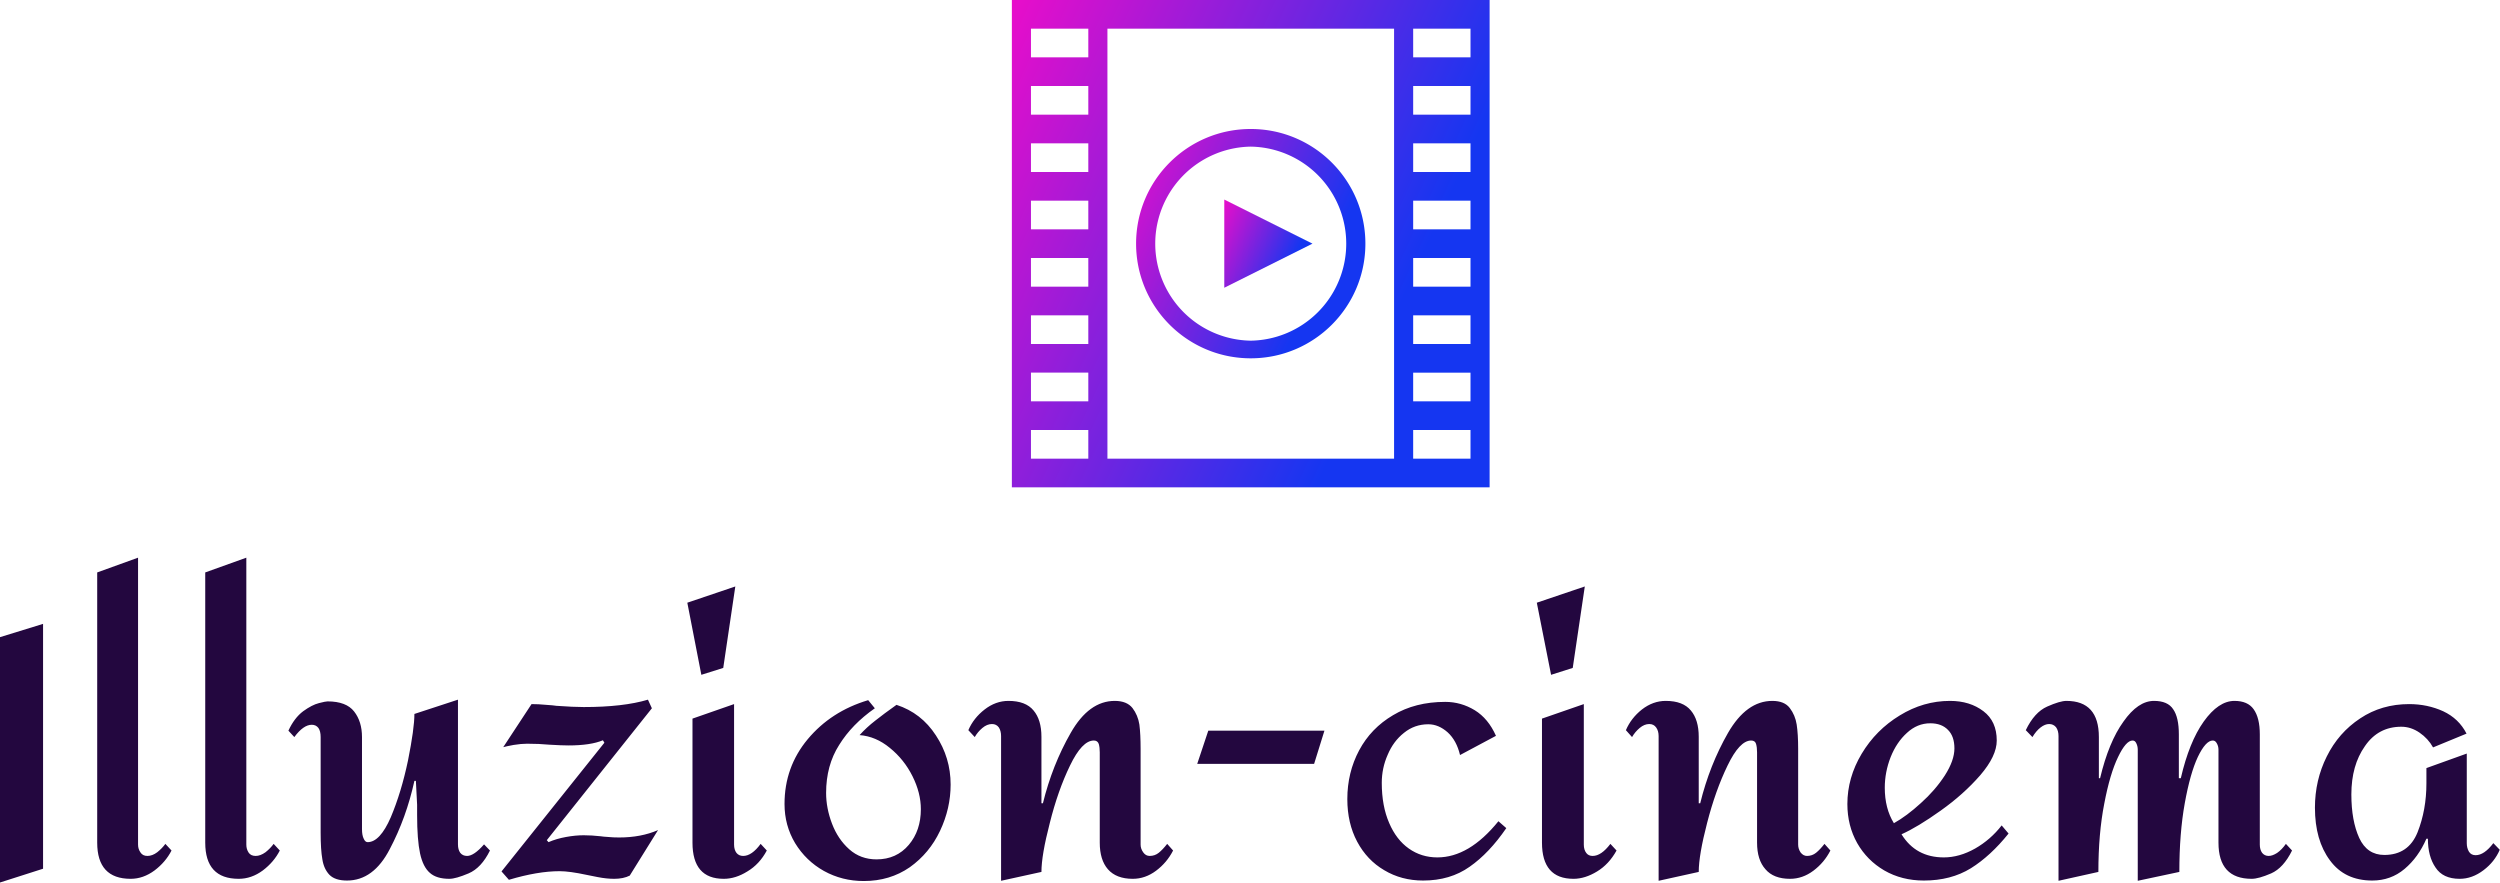<svg data-v-423bf9ae="" xmlns="http://www.w3.org/2000/svg" viewBox="0 0 461.727 163" class="iconAbove"><!----><!----><!----><g data-v-423bf9ae="" id="6f57602d-dafd-4226-84a7-f321aaff8dab" fill="#23073F" transform="matrix(4.545,0,0,4.545,-5.091,79.636)"><path d="M2.87 7.83L2.87 17.78L1.12 18.34L1.12 8.37L2.87 7.83ZM6.73 5.14L6.73 16.80Q6.73 16.98 6.83 17.12Q6.92 17.26 7.11 17.26L7.11 17.26Q7.31 17.26 7.51 17.11Q7.71 16.95 7.84 16.77L7.84 16.77L8.09 17.04Q7.85 17.51 7.40 17.85Q6.94 18.19 6.43 18.19L6.43 18.19Q5.07 18.19 5.07 16.72L5.07 16.72L5.07 5.74L6.73 5.14ZM11.13 5.14L11.13 16.80Q11.13 16.98 11.22 17.12Q11.31 17.26 11.51 17.26L11.51 17.26Q11.70 17.26 11.91 17.11Q12.11 16.95 12.24 16.77L12.24 16.77L12.49 17.04Q12.25 17.51 11.80 17.85Q11.34 18.19 10.82 18.19L10.82 18.19Q9.46 18.19 9.46 16.72L9.46 16.72L9.46 5.74L11.13 5.14ZM19.73 10.91L19.73 16.79Q19.73 17.00 19.82 17.13Q19.92 17.26 20.10 17.26L20.10 17.26Q20.38 17.26 20.79 16.79L20.79 16.79L21.03 17.04Q20.68 17.75 20.16 17.97Q19.64 18.19 19.38 18.19L19.38 18.19Q18.86 18.19 18.59 17.95Q18.31 17.71 18.19 17.16Q18.07 16.60 18.07 15.60L18.07 15.60L18.07 15.18L18.02 14.21L17.96 14.21Q17.63 15.71 16.96 16.98Q16.30 18.26 15.22 18.26L15.22 18.26Q14.74 18.26 14.51 18.03Q14.28 17.79 14.22 17.40Q14.15 17.01 14.15 16.32L14.15 16.32L14.15 12.43Q14.15 12.19 14.06 12.06Q13.96 11.93 13.79 11.93L13.79 11.93Q13.45 11.93 13.08 12.43L13.08 12.43L12.84 12.17Q13.08 11.65 13.44 11.38Q13.80 11.12 14.08 11.05Q14.35 10.98 14.43 10.98L14.43 10.98Q15.19 10.98 15.51 11.39Q15.83 11.80 15.83 12.43L15.83 12.43L15.83 16.17Q15.83 16.42 15.90 16.56Q15.96 16.70 16.06 16.70L16.06 16.70Q16.56 16.70 17.00 15.69Q17.43 14.67 17.70 13.38Q17.96 12.08 17.96 11.49L17.96 11.49L19.73 10.91ZM23.41 16.70Q23.73 16.56 24.12 16.49Q24.50 16.42 24.84 16.42L24.84 16.42Q25.16 16.42 25.52 16.46L25.52 16.46Q25.65 16.48 25.84 16.49Q26.03 16.51 26.28 16.51L26.28 16.51Q27.17 16.51 27.86 16.21L27.86 16.21L26.71 18.06Q26.45 18.19 26.08 18.19L26.08 18.19Q25.77 18.19 25.41 18.12Q25.05 18.05 24.96 18.03L24.96 18.03Q24.26 17.88 23.86 17.88L23.86 17.88Q22.97 17.88 21.80 18.23L21.80 18.23L21.50 17.89L25.68 12.66L25.62 12.56Q25.12 12.77 24.22 12.77L24.22 12.77Q23.95 12.77 23.45 12.74L23.45 12.74Q23.03 12.70 22.54 12.70L22.54 12.70Q22.30 12.70 21.99 12.75Q21.67 12.81 21.57 12.84L21.57 12.84L22.72 11.09Q23.00 11.09 23.31 11.12Q23.62 11.14 23.73 11.16L23.73 11.16Q24.43 11.21 24.84 11.21L24.84 11.21Q26.45 11.21 27.45 10.91L27.45 10.91L27.61 11.26L23.34 16.62L23.41 16.70ZM31.00 6.31L30.51 9.62L29.62 9.90L29.05 6.97L31.00 6.31ZM30.95 11.09L30.95 16.80Q30.95 17.01 31.05 17.14Q31.15 17.26 31.32 17.26L31.32 17.26Q31.67 17.26 32.03 16.77L32.03 16.77L32.28 17.04Q31.98 17.60 31.49 17.89Q31.01 18.19 30.53 18.19L30.53 18.19Q29.26 18.19 29.26 16.72L29.26 16.72L29.26 11.68L30.95 11.09ZM36.40 10.93L36.67 11.26Q35.74 11.91 35.22 12.75Q34.69 13.58 34.69 14.70L34.69 14.70Q34.69 15.32 34.93 15.95Q35.17 16.58 35.63 16.99Q36.09 17.40 36.74 17.40L36.74 17.40Q37.55 17.40 38.05 16.81Q38.54 16.23 38.54 15.36L38.54 15.36Q38.54 14.70 38.20 14.02Q37.86 13.34 37.28 12.87Q36.71 12.40 36.05 12.35L36.05 12.35Q36.34 12.03 36.69 11.76Q37.03 11.49 37.55 11.12L37.55 11.12Q38.56 11.45 39.15 12.36Q39.75 13.27 39.75 14.36L39.75 14.36Q39.75 15.33 39.32 16.24Q38.89 17.15 38.09 17.72Q37.28 18.28 36.22 18.28L36.22 18.28Q35.34 18.28 34.60 17.87Q33.87 17.46 33.43 16.74Q33.00 16.02 33.00 15.15L33.00 15.15Q33.00 13.65 33.94 12.52Q34.89 11.38 36.40 10.93L36.40 10.93ZM46.42 10.96Q46.91 10.96 47.14 11.25Q47.36 11.54 47.42 11.92Q47.47 12.31 47.47 12.91L47.47 12.91L47.47 16.80Q47.47 16.97 47.58 17.12Q47.68 17.26 47.84 17.26L47.84 17.26Q48.05 17.26 48.21 17.13Q48.37 17.00 48.55 16.77L48.55 16.77L48.79 17.04Q48.54 17.53 48.10 17.86Q47.66 18.19 47.15 18.19L47.15 18.19Q46.48 18.19 46.14 17.80Q45.81 17.42 45.81 16.72L45.81 16.72L45.81 13.05Q45.81 12.85 45.77 12.71Q45.72 12.57 45.57 12.57L45.57 12.57Q45.09 12.57 44.60 13.59Q44.11 14.60 43.78 15.92Q43.44 17.23 43.44 17.91L43.44 17.91L41.80 18.27L41.80 12.39Q41.80 12.18 41.71 12.04Q41.61 11.90 41.43 11.90L41.43 11.90Q41.23 11.90 41.04 12.06Q40.85 12.22 40.73 12.43L40.73 12.43L40.47 12.15Q40.68 11.66 41.13 11.31Q41.58 10.96 42.10 10.96L42.10 10.96Q42.80 10.96 43.12 11.35Q43.44 11.73 43.44 12.42L43.44 12.42L43.44 15.12L43.50 15.12Q43.88 13.57 44.63 12.26Q45.37 10.96 46.42 10.96L46.42 10.96ZM50.22 12.17L49.77 13.52L54.52 13.52L54.94 12.17L50.22 12.17ZM59.85 11.00Q60.49 11.00 61.05 11.34Q61.60 11.68 61.91 12.38L61.91 12.38L60.45 13.16Q60.31 12.57 59.95 12.24Q59.58 11.91 59.16 11.91L59.16 11.91Q58.60 11.91 58.17 12.26Q57.74 12.60 57.51 13.15Q57.27 13.69 57.27 14.29L57.27 14.29Q57.27 15.23 57.57 15.92Q57.86 16.60 58.37 16.96Q58.88 17.32 59.53 17.32L59.53 17.32Q60.82 17.32 62.01 15.85L62.01 15.85L62.33 16.13Q61.63 17.15 60.84 17.70Q60.05 18.26 58.95 18.26L58.95 18.26Q58.07 18.26 57.37 17.84Q56.67 17.43 56.27 16.68Q55.87 15.93 55.87 14.95L55.87 14.95Q55.87 13.87 56.35 12.97Q56.83 12.07 57.73 11.54Q58.63 11.00 59.85 11.00L59.85 11.00ZM65.52 6.31L65.03 9.62L64.15 9.90L63.57 6.97L65.52 6.31ZM65.48 11.09L65.48 16.80Q65.48 17.01 65.58 17.14Q65.67 17.26 65.84 17.26L65.84 17.26Q66.19 17.26 66.56 16.77L66.56 16.77L66.81 17.04Q66.50 17.60 66.02 17.89Q65.53 18.19 65.06 18.19L65.06 18.19Q63.78 18.19 63.78 16.72L63.78 16.72L63.78 11.68L65.48 11.09ZM73.14 10.96Q73.63 10.96 73.85 11.25Q74.07 11.54 74.13 11.92Q74.19 12.31 74.19 12.91L74.19 12.91L74.19 16.80Q74.19 16.97 74.29 17.12Q74.40 17.26 74.55 17.26L74.55 17.26Q74.76 17.26 74.92 17.13Q75.08 17.00 75.26 16.77L75.26 16.77L75.50 17.04Q75.25 17.53 74.81 17.86Q74.37 18.19 73.86 18.19L73.86 18.19Q73.19 18.19 72.86 17.80Q72.52 17.42 72.52 16.72L72.52 16.72L72.52 13.05Q72.52 12.85 72.48 12.71Q72.44 12.57 72.28 12.57L72.28 12.57Q71.81 12.57 71.32 13.59Q70.83 14.60 70.49 15.92Q70.15 17.23 70.15 17.91L70.15 17.91L68.52 18.27L68.52 12.39Q68.52 12.18 68.42 12.04Q68.32 11.90 68.14 11.90L68.14 11.90Q67.94 11.90 67.75 12.06Q67.56 12.22 67.44 12.43L67.44 12.43L67.19 12.15Q67.40 11.66 67.84 11.31Q68.29 10.96 68.81 10.96L68.81 10.96Q69.51 10.96 69.83 11.35Q70.15 11.73 70.15 12.42L70.15 12.42L70.15 15.12L70.21 15.12Q70.59 13.57 71.34 12.26Q72.09 10.96 73.14 10.96L73.14 10.96ZM80.36 10.96Q81.17 10.96 81.72 11.38Q82.26 11.79 82.26 12.57L82.26 12.57Q82.26 13.20 81.59 13.98Q80.91 14.76 79.98 15.42Q79.04 16.09 78.39 16.38L78.39 16.38Q78.97 17.32 80.11 17.32L80.11 17.32Q80.74 17.32 81.38 16.96Q82.01 16.60 82.46 16.02L82.46 16.02L82.74 16.35Q82.01 17.26 81.21 17.76Q80.40 18.26 79.30 18.26L79.30 18.26Q78.40 18.26 77.69 17.85Q76.99 17.44 76.59 16.74Q76.19 16.03 76.19 15.15L76.19 15.15Q76.19 14.08 76.77 13.11Q77.35 12.14 78.32 11.55Q79.28 10.96 80.36 10.96L80.36 10.96ZM79.56 11.87Q79.03 11.87 78.61 12.26Q78.19 12.64 77.95 13.24Q77.71 13.85 77.71 14.49L77.71 14.49Q77.71 15.33 78.08 15.93L78.08 15.93Q78.60 15.64 79.18 15.11Q79.76 14.59 80.15 13.99Q80.54 13.38 80.54 12.89L80.54 12.89Q80.54 12.40 80.28 12.14Q80.02 11.87 79.56 11.87L79.56 11.87ZM91.92 10.96Q92.46 10.96 92.70 11.30Q92.95 11.65 92.95 12.32L92.95 12.32L92.95 16.80Q92.95 17.00 93.04 17.13Q93.14 17.26 93.31 17.26L93.31 17.26Q93.46 17.26 93.65 17.14Q93.84 17.01 94.01 16.77L94.01 16.77L94.26 17.04Q93.91 17.75 93.41 17.97Q92.90 18.19 92.62 18.19L92.62 18.19Q91.27 18.19 91.27 16.72L91.27 16.72L91.27 12.94Q91.27 12.80 91.20 12.68Q91.14 12.57 91.04 12.57L91.04 12.57Q90.75 12.57 90.43 13.24Q90.12 13.90 89.90 15.12Q89.68 16.34 89.68 17.91L89.68 17.91L87.99 18.27L87.99 12.94Q87.99 12.80 87.93 12.68Q87.88 12.57 87.78 12.57L87.78 12.57Q87.51 12.57 87.19 13.24Q86.86 13.92 86.63 15.13Q86.39 16.35 86.39 17.91L86.39 17.91L84.77 18.27L84.77 12.39Q84.77 12.17 84.67 12.03Q84.56 11.90 84.39 11.90L84.39 11.90Q84.22 11.90 84.04 12.04Q83.86 12.18 83.71 12.43L83.71 12.43L83.44 12.15Q83.79 11.42 84.31 11.19Q84.83 10.96 85.09 10.96L85.09 10.96Q86.41 10.96 86.41 12.43L86.41 12.43L86.41 14.10L86.46 14.10Q86.81 12.63 87.41 11.80Q88.00 10.96 88.65 10.96L88.65 10.96Q89.21 10.96 89.43 11.30Q89.66 11.63 89.66 12.32L89.66 12.32L89.66 14.10L89.74 14.10Q90.08 12.63 90.67 11.80Q91.27 10.96 91.92 10.96L91.92 10.96ZM99.02 11.09Q99.76 11.09 100.40 11.38Q101.04 11.68 101.35 12.29L101.35 12.29L99.99 12.85Q99.79 12.49 99.44 12.25Q99.09 12.01 98.70 12.01L98.70 12.01Q97.76 12.01 97.22 12.80Q96.67 13.58 96.67 14.76L96.67 14.76Q96.67 15.83 96.99 16.53Q97.31 17.22 98.01 17.22L98.01 17.22Q98.99 17.22 99.36 16.30Q99.72 15.39 99.72 14.31L99.72 14.31L99.72 13.69L101.36 13.10L101.36 16.74Q101.36 16.94 101.45 17.09Q101.54 17.23 101.72 17.23L101.72 17.23Q102.07 17.23 102.44 16.74L102.44 16.74L102.70 17.01Q102.49 17.50 102.04 17.84Q101.58 18.19 101.07 18.19L101.07 18.19Q100.39 18.19 100.09 17.73Q99.78 17.28 99.78 16.56L99.78 16.56L99.72 16.56Q99.39 17.32 98.83 17.79Q98.27 18.26 97.52 18.26L97.52 18.26Q96.40 18.26 95.80 17.44Q95.19 16.62 95.19 15.30L95.19 15.30Q95.19 14.18 95.67 13.22Q96.15 12.25 97.03 11.67Q97.90 11.09 99.02 11.09L99.02 11.09Z"></path></g><defs data-v-423bf9ae=""><linearGradient data-v-423bf9ae="" gradientTransform="rotate(25)" id="2be07242-570a-492f-b6fd-666925643a16" x1="0%" y1="0%" x2="100%" y2="0%"><stop data-v-423bf9ae="" offset="0%" style="stop-color: rgb(233, 13, 202); stop-opacity: 1;"></stop><stop data-v-423bf9ae="" offset="100%" style="stop-color: rgb(21, 54, 241); stop-opacity: 1;"></stop></linearGradient></defs><g data-v-423bf9ae="" id="afedf5b1-577a-446c-ad67-fed54396b416" transform="matrix(2.25,0,0,2.25,186.882,0)" stroke="none" fill="url(#2be07242-570a-492f-b6fd-666925643a16)"><path d="M0 0v40h39.216V0H0zm6.275 37.647H1.568v-2.353h4.707v2.353zm0-4.706H1.568v-2.354h4.707v2.354zm0-4.706H1.568v-2.353h4.707v2.353zm0-4.706H1.568v-2.352h4.707v2.352zm0-4.706H1.568v-2.352h4.707v2.352zm0-4.705H1.568v-2.353h4.707v2.353zm0-4.706H1.568V7.059h4.707v2.353zm0-4.706H1.568V2.353h4.707v2.353zm26.666-2.353h4.707v2.353h-4.707V2.353zm0 4.706h4.707v2.354h-4.707V7.059zm0 4.706h4.707v2.353h-4.707v-2.353zm0 4.706h4.707v2.352h-4.707v-2.352zm0 4.706h4.707v2.352h-4.707v-2.352zm0 4.705h4.707v2.353h-4.707v-2.353zm0 4.706h4.707v2.354h-4.707v-2.354zm0 4.706h4.707v2.353h-4.707v-2.353zm-1.568 2.353H7.844V2.353h23.529v35.294z"></path><path d="M19.608 29.412c5.198 0 9.411-4.214 9.411-9.412s-4.213-9.412-9.411-9.412c-5.198 0-9.411 4.214-9.411 9.412s4.213 9.412 9.411 9.412zm0-17.376a7.965 7.965 0 010 15.928 7.965 7.965 0 010-15.928z"></path><path d="M17.436 16.38v7.24L24.677 20z"></path></g><!----></svg>